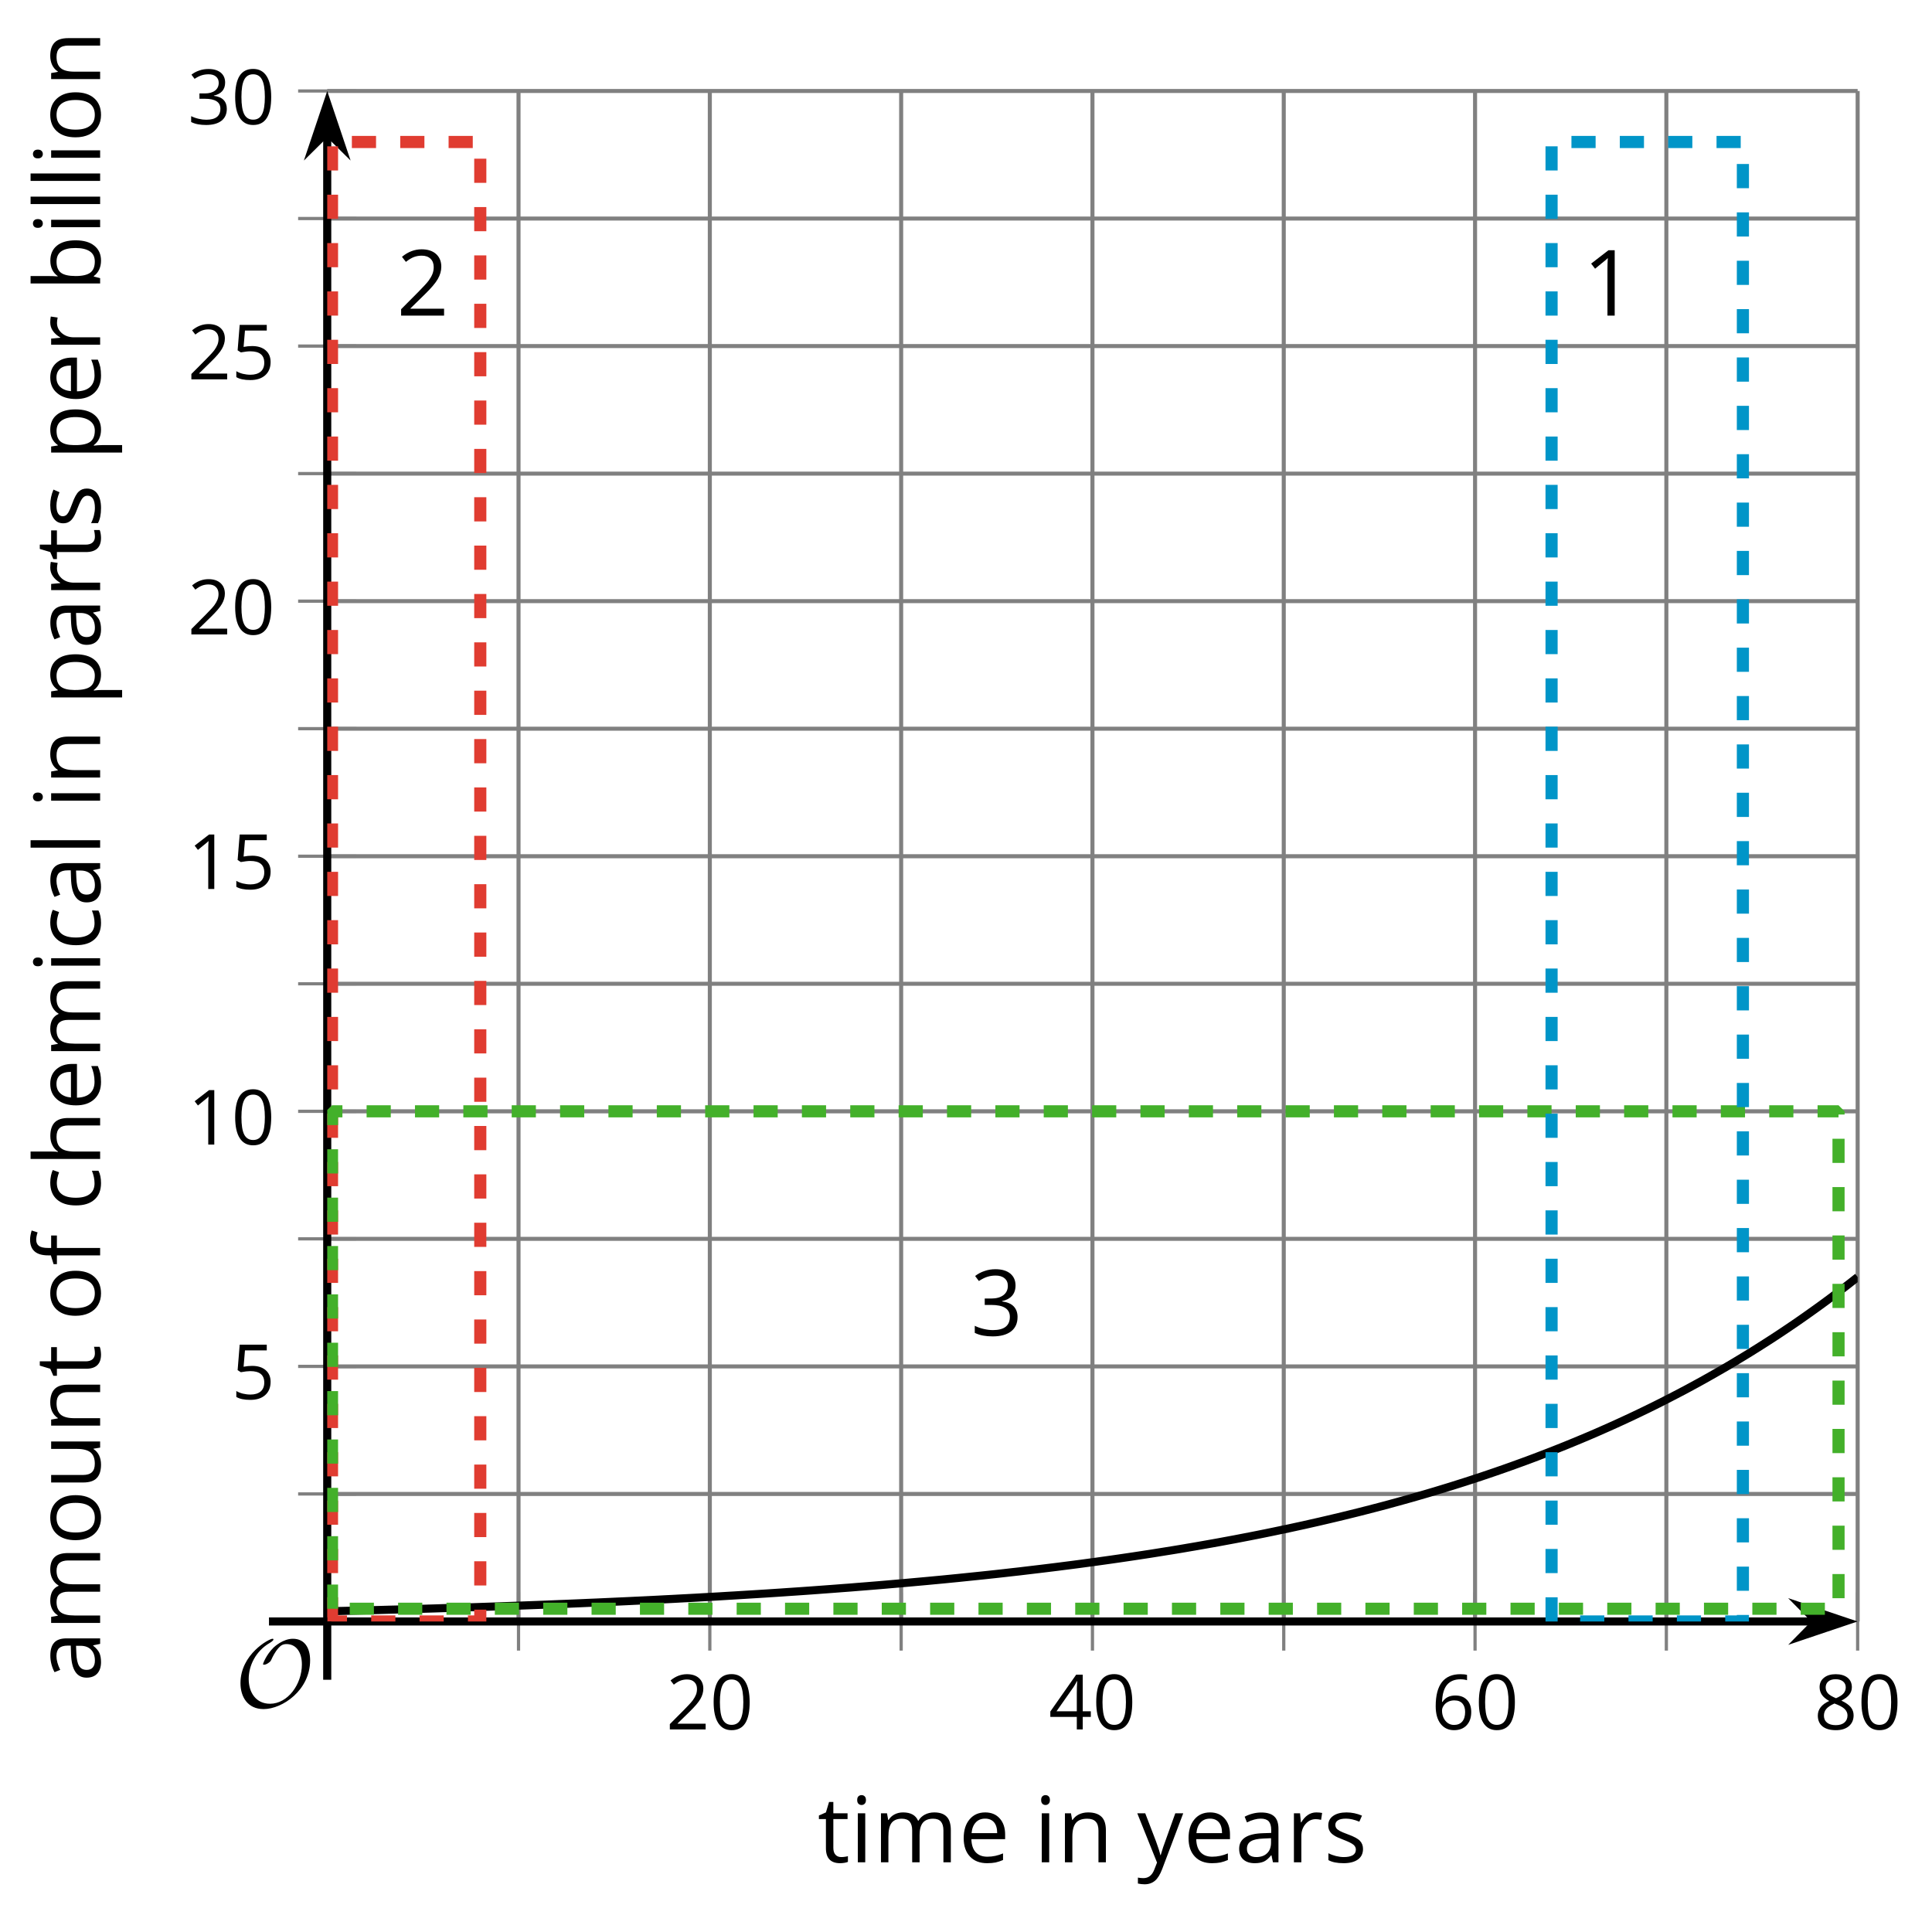 <?xml version='1.0' encoding='UTF-8'?>
<!-- This file was generated by dvisvgm 2.1.3 -->
<svg height='236.713pt' version='1.1' viewBox='-72 -72 238.795 236.713' width='238.795pt' xmlns='http://www.w3.org/2000/svg' xmlns:xlink='http://www.w3.org/1999/xlink'>
<defs>
<clipPath id='clip1'>
<path d='M-31.555 128.414H157.606V-60.754H-31.555Z'/>
</clipPath>
<path d='M9.289 -5.762C9.289 -7.281 8.62 -8.428 7.161 -8.428C5.918 -8.428 4.866 -7.424 4.782 -7.352C3.826 -6.408 3.467 -5.332 3.467 -5.308C3.467 -5.236 3.527 -5.224 3.587 -5.224C3.814 -5.224 4.005 -5.344 4.184 -5.475C4.399 -5.631 4.411 -5.667 4.543 -5.942C4.651 -6.181 4.926 -6.767 5.368 -7.269C5.655 -7.592 5.894 -7.771 6.372 -7.771C7.532 -7.771 8.273 -6.814 8.273 -5.248C8.273 -2.809 6.539 -0.395 4.328 -0.395C2.63 -0.395 1.698 -1.745 1.698 -3.455C1.698 -5.081 2.534 -6.874 4.28 -7.902C4.399 -7.974 4.758 -8.189 4.758 -8.345C4.758 -8.428 4.663 -8.428 4.639 -8.428C4.22 -8.428 0.681 -6.528 0.681 -2.941C0.681 -1.267 1.554 0.263 3.539 0.263C5.87 0.263 9.289 -2.08 9.289 -5.762Z' id='g0-79'/>
<use id='g7-17' transform='scale(1.2)' xlink:href='#g5-17'/>
<use id='g7-18' transform='scale(1.2)' xlink:href='#g5-18'/>
<use id='g7-19' transform='scale(1.2)' xlink:href='#g5-19'/>
<use id='g7-65' transform='scale(1.2)' xlink:href='#g5-65'/>
<use id='g7-66' transform='scale(1.2)' xlink:href='#g5-66'/>
<use id='g7-67' transform='scale(1.2)' xlink:href='#g5-67'/>
<use id='g7-69' transform='scale(1.2)' xlink:href='#g5-69'/>
<use id='g7-70' transform='scale(1.2)' xlink:href='#g5-70'/>
<use id='g7-72' transform='scale(1.2)' xlink:href='#g5-72'/>
<use id='g7-73' transform='scale(1.2)' xlink:href='#g5-73'/>
<use id='g7-76' transform='scale(1.2)' xlink:href='#g5-76'/>
<use id='g7-77' transform='scale(1.2)' xlink:href='#g5-77'/>
<use id='g7-78' transform='scale(1.2)' xlink:href='#g5-78'/>
<use id='g7-79' transform='scale(1.2)' xlink:href='#g5-79'/>
<use id='g7-80' transform='scale(1.2)' xlink:href='#g5-80'/>
<use id='g7-82' transform='scale(1.2)' xlink:href='#g5-82'/>
<use id='g7-83' transform='scale(1.2)' xlink:href='#g5-83'/>
<use id='g7-84' transform='scale(1.2)' xlink:href='#g5-84'/>
<use id='g7-85' transform='scale(1.2)' xlink:href='#g5-85'/>
<use id='g7-89' transform='scale(1.2)' xlink:href='#g5-89'/>
<path d='M4.922 -3.375C4.922 -4.498 4.733 -5.355 4.355 -5.948C3.973 -6.542 3.421 -6.837 2.689 -6.837C1.938 -6.837 1.381 -6.552 1.018 -5.985S0.47 -4.549 0.47 -3.375C0.47 -2.238 0.658 -1.377 1.036 -0.792C1.413 -0.203 1.966 0.092 2.689 0.092C3.444 0.092 4.006 -0.193 4.374 -0.769C4.738 -1.344 4.922 -2.21 4.922 -3.375ZM1.243 -3.375C1.243 -4.355 1.358 -5.064 1.588 -5.506C1.819 -5.953 2.187 -6.174 2.689 -6.174C3.2 -6.174 3.568 -5.948 3.794 -5.497C4.024 -5.051 4.139 -4.342 4.139 -3.375S4.024 -1.699 3.794 -1.243C3.568 -0.792 3.2 -0.566 2.689 -0.566C2.187 -0.566 1.819 -0.792 1.588 -1.234C1.358 -1.685 1.243 -2.394 1.243 -3.375Z' id='g5-16'/>
<path d='M3.292 0V-6.731H2.647L0.866 -5.355L1.271 -4.83C1.92 -5.359 2.288 -5.658 2.366 -5.727S2.518 -5.866 2.583 -5.93C2.56 -5.576 2.546 -5.198 2.546 -4.797V0H3.292Z' id='g5-17'/>
<path d='M4.885 0V-0.709H1.423V-0.746L2.896 -2.187C3.554 -2.827 4.001 -3.352 4.24 -3.771S4.599 -4.609 4.599 -5.037C4.599 -5.585 4.42 -6.018 4.061 -6.344C3.702 -6.667 3.204 -6.828 2.574 -6.828C1.842 -6.828 1.169 -6.57 0.548 -6.054L0.953 -5.534C1.262 -5.778 1.538 -5.944 1.786 -6.036C2.04 -6.128 2.302 -6.174 2.583 -6.174C2.97 -6.174 3.273 -6.068 3.49 -5.856C3.706 -5.649 3.817 -5.364 3.817 -5.005C3.817 -4.751 3.775 -4.512 3.688 -4.291S3.471 -3.844 3.301 -3.61S2.772 -2.988 2.233 -2.44L0.46 -0.658V0H4.885Z' id='g5-18'/>
<path d='M4.632 -5.147C4.632 -5.668 4.452 -6.077 4.088 -6.381C3.725 -6.676 3.218 -6.828 2.564 -6.828C2.164 -6.828 1.786 -6.768 1.427 -6.639C1.064 -6.519 0.746 -6.344 0.47 -6.128L0.856 -5.612C1.192 -5.829 1.487 -5.976 1.75 -6.054S2.288 -6.174 2.583 -6.174C2.97 -6.174 3.278 -6.082 3.499 -5.893C3.729 -5.704 3.84 -5.447 3.84 -5.12C3.84 -4.71 3.688 -4.388 3.379 -4.153C3.071 -3.923 2.657 -3.808 2.132 -3.808H1.459V-3.149H2.122C3.407 -3.149 4.047 -2.739 4.047 -1.925C4.047 -1.013 3.467 -0.557 2.302 -0.557C2.007 -0.557 1.694 -0.594 1.363 -0.672C1.036 -0.746 0.723 -0.856 0.433 -0.999V-0.272C0.714 -0.138 0.999 -0.041 1.298 0.009C1.593 0.064 1.92 0.092 2.274 0.092C3.094 0.092 3.725 -0.083 4.171 -0.424C4.618 -0.769 4.839 -1.266 4.839 -1.906C4.839 -2.353 4.71 -2.716 4.448 -2.993S3.785 -3.439 3.246 -3.508V-3.545C3.688 -3.637 4.029 -3.821 4.273 -4.093C4.512 -4.365 4.632 -4.719 4.632 -5.147Z' id='g5-19'/>
<path d='M5.203 -1.547V-2.242H4.204V-6.768H3.393L0.198 -2.215V-1.547H3.471V0H4.204V-1.547H5.203ZM3.471 -2.242H0.962L3.066 -5.235C3.195 -5.428 3.333 -5.672 3.481 -5.967H3.518C3.485 -5.414 3.471 -4.917 3.471 -4.48V-2.242Z' id='g5-20'/>
<path d='M2.564 -4.111C2.215 -4.111 1.865 -4.075 1.51 -4.006L1.68 -6.027H4.374V-6.731H1.027L0.773 -3.582L1.169 -3.329C1.657 -3.416 2.049 -3.462 2.339 -3.462C3.49 -3.462 4.065 -2.993 4.065 -2.053C4.065 -1.57 3.913 -1.202 3.619 -0.948C3.315 -0.695 2.896 -0.566 2.357 -0.566C2.049 -0.566 1.731 -0.608 1.413 -0.681C1.096 -0.764 0.829 -0.87 0.612 -1.008V-0.272C1.013 -0.028 1.588 0.092 2.348 0.092C3.126 0.092 3.739 -0.106 4.18 -0.502C4.627 -0.898 4.848 -1.446 4.848 -2.141C4.848 -2.753 4.646 -3.232 4.236 -3.582C3.831 -3.936 3.273 -4.111 2.564 -4.111Z' id='g5-21'/>
<path d='M0.539 -2.878C0.539 -1.943 0.741 -1.215 1.151 -0.691C1.561 -0.17 2.113 0.092 2.808 0.092C3.458 0.092 3.978 -0.11 4.355 -0.506C4.742 -0.912 4.931 -1.459 4.931 -2.159C4.931 -2.785 4.756 -3.283 4.411 -3.646C4.061 -4.01 3.582 -4.194 2.979 -4.194C2.247 -4.194 1.713 -3.932 1.377 -3.402H1.321C1.358 -4.365 1.565 -5.074 1.948 -5.525C2.33 -5.971 2.878 -6.197 3.6 -6.197C3.904 -6.197 4.176 -6.16 4.411 -6.082V-6.74C4.213 -6.8 3.936 -6.828 3.591 -6.828C2.583 -6.828 1.823 -6.501 1.308 -5.847C0.797 -5.189 0.539 -4.199 0.539 -2.878ZM2.799 -0.557C2.509 -0.557 2.251 -0.635 2.026 -0.797C1.805 -0.958 1.63 -1.174 1.506 -1.446S1.321 -2.012 1.321 -2.33C1.321 -2.546 1.39 -2.753 1.529 -2.951C1.662 -3.149 1.846 -3.306 2.076 -3.421S2.56 -3.591 2.836 -3.591C3.283 -3.591 3.614 -3.462 3.84 -3.209S4.176 -2.606 4.176 -2.159C4.176 -1.639 4.056 -1.243 3.812 -0.967C3.573 -0.695 3.237 -0.557 2.799 -0.557Z' id='g5-22'/>
<path d='M2.689 -6.828C2.086 -6.828 1.602 -6.685 1.243 -6.39C0.879 -6.105 0.7 -5.714 0.7 -5.226C0.7 -4.88 0.792 -4.572 0.976 -4.291C1.16 -4.015 1.464 -3.757 1.888 -3.518C0.948 -3.089 0.479 -2.486 0.479 -1.717C0.479 -1.142 0.672 -0.695 1.059 -0.378C1.446 -0.064 1.998 0.092 2.716 0.092C3.393 0.092 3.927 -0.074 4.319 -0.405C4.71 -0.741 4.903 -1.188 4.903 -1.745C4.903 -2.122 4.788 -2.454 4.558 -2.744C4.328 -3.029 3.941 -3.301 3.393 -3.564C3.844 -3.789 4.171 -4.038 4.378 -4.309S4.687 -4.885 4.687 -5.216C4.687 -5.718 4.507 -6.114 4.148 -6.4S3.301 -6.828 2.689 -6.828ZM1.234 -1.699C1.234 -2.03 1.335 -2.316 1.542 -2.551C1.75 -2.79 2.081 -3.006 2.537 -3.204C3.131 -2.988 3.55 -2.762 3.789 -2.532C4.029 -2.297 4.148 -2.035 4.148 -1.736C4.148 -1.363 4.019 -1.068 3.766 -0.852S3.154 -0.529 2.698 -0.529C2.233 -0.529 1.874 -0.631 1.621 -0.838C1.363 -1.045 1.234 -1.331 1.234 -1.699ZM2.68 -6.206C3.071 -6.206 3.375 -6.114 3.6 -5.93C3.821 -5.75 3.932 -5.502 3.932 -5.193C3.932 -4.913 3.84 -4.664 3.656 -4.452C3.476 -4.24 3.163 -4.042 2.726 -3.858C2.238 -4.061 1.901 -4.263 1.722 -4.466S1.45 -4.913 1.45 -5.193C1.45 -5.502 1.561 -5.746 1.777 -5.93S2.297 -6.206 2.68 -6.206Z' id='g5-24'/>
<path d='M3.913 0H4.48V-3.444C4.48 -4.033 4.337 -4.461 4.042 -4.728C3.757 -4.995 3.31 -5.129 2.707 -5.129C2.408 -5.129 2.113 -5.092 1.814 -5.014C1.519 -4.936 1.248 -4.83 0.999 -4.696L1.234 -4.111C1.763 -4.369 2.242 -4.498 2.661 -4.498C3.034 -4.498 3.306 -4.401 3.481 -4.217C3.646 -4.024 3.734 -3.734 3.734 -3.338V-3.025L2.878 -2.997C1.248 -2.947 0.433 -2.413 0.433 -1.395C0.433 -0.921 0.576 -0.552 0.856 -0.295C1.142 -0.037 1.533 0.092 2.035 0.092C2.408 0.092 2.721 0.037 2.974 -0.074C3.223 -0.189 3.471 -0.401 3.725 -0.718H3.762L3.913 0ZM2.187 -0.539C1.888 -0.539 1.653 -0.612 1.483 -0.755C1.317 -0.898 1.234 -1.11 1.234 -1.386C1.234 -1.74 1.367 -1.998 1.639 -2.164C1.906 -2.334 2.343 -2.426 2.951 -2.449L3.715 -2.482V-2.026C3.715 -1.556 3.582 -1.192 3.306 -0.93C3.039 -0.668 2.661 -0.539 2.187 -0.539Z' id='g5-65'/>
<path d='M3.158 -5.129C2.459 -5.129 1.929 -4.876 1.575 -4.374H1.538C1.561 -4.682 1.575 -5.032 1.575 -5.424V-7.164H0.81V0H1.358L1.519 -0.649H1.575C1.759 -0.396 1.989 -0.212 2.256 -0.092C2.532 0.032 2.832 0.092 3.158 0.092C3.817 0.092 4.328 -0.138 4.696 -0.599C5.069 -1.054 5.253 -1.699 5.253 -2.528S5.069 -3.996 4.705 -4.448C4.337 -4.903 3.821 -5.129 3.158 -5.129ZM3.048 -4.489C3.531 -4.489 3.886 -4.328 4.116 -4.006S4.461 -3.195 4.461 -2.537C4.461 -1.897 4.346 -1.404 4.116 -1.059C3.886 -0.718 3.536 -0.548 3.066 -0.548C2.546 -0.548 2.164 -0.7 1.929 -1.004C1.694 -1.312 1.575 -1.819 1.575 -2.528S1.69 -3.739 1.92 -4.042C2.15 -4.337 2.528 -4.489 3.048 -4.489Z' id='g5-66'/>
<path d='M2.827 0.092C3.338 0.092 3.766 0.005 4.102 -0.17V-0.847C3.66 -0.668 3.227 -0.576 2.808 -0.576C2.316 -0.576 1.948 -0.741 1.694 -1.073C1.446 -1.404 1.321 -1.878 1.321 -2.5C1.321 -3.808 1.832 -4.461 2.859 -4.461C3.011 -4.461 3.191 -4.438 3.389 -4.392C3.587 -4.351 3.771 -4.296 3.941 -4.227L4.176 -4.876C4.038 -4.945 3.849 -5.009 3.605 -5.06S3.122 -5.138 2.878 -5.138C2.127 -5.138 1.547 -4.908 1.142 -4.448C0.732 -3.987 0.529 -3.333 0.529 -2.491C0.529 -1.667 0.727 -1.031 1.133 -0.58C1.529 -0.134 2.095 0.092 2.827 0.092Z' id='g5-67'/>
<path d='M2.942 0.092C3.283 0.092 3.573 0.064 3.812 0.018C4.056 -0.037 4.309 -0.12 4.581 -0.235V-0.916C4.052 -0.691 3.513 -0.576 2.97 -0.576C2.454 -0.576 2.053 -0.727 1.768 -1.036C1.487 -1.344 1.335 -1.791 1.321 -2.385H4.797V-2.868C4.797 -3.55 4.613 -4.098 4.245 -4.512C3.877 -4.931 3.375 -5.138 2.744 -5.138C2.067 -5.138 1.533 -4.899 1.133 -4.42C0.727 -3.941 0.529 -3.297 0.529 -2.482C0.529 -1.676 0.746 -1.045 1.179 -0.589C1.607 -0.134 2.196 0.092 2.942 0.092ZM2.735 -4.498C3.135 -4.498 3.439 -4.369 3.656 -4.116C3.872 -3.858 3.978 -3.49 3.978 -3.006H1.34C1.381 -3.471 1.524 -3.84 1.768 -4.102C2.007 -4.365 2.33 -4.498 2.735 -4.498Z' id='g5-69'/>
<path d='M3.085 -4.452V-5.046H1.8V-5.373C1.8 -5.797 1.869 -6.105 2.007 -6.298C2.145 -6.487 2.357 -6.584 2.647 -6.584C2.855 -6.584 3.108 -6.538 3.402 -6.441L3.6 -7.053C3.241 -7.159 2.928 -7.215 2.661 -7.215C1.579 -7.215 1.036 -6.593 1.036 -5.355V-5.074L0.134 -4.797V-4.452H1.036V0H1.8V-4.452H3.085Z' id='g5-70'/>
<path d='M4.263 0H5.028V-3.292C5.028 -3.932 4.871 -4.397 4.567 -4.687C4.254 -4.982 3.794 -5.129 3.177 -5.129C2.822 -5.129 2.505 -5.06 2.228 -4.917C1.948 -4.779 1.736 -4.59 1.584 -4.346H1.538C1.561 -4.517 1.575 -4.733 1.575 -4.995V-7.164H0.81V0H1.575V-2.638C1.575 -3.297 1.694 -3.766 1.943 -4.056C2.182 -4.346 2.574 -4.489 3.103 -4.489C3.504 -4.489 3.794 -4.388 3.983 -4.185S4.263 -3.674 4.263 -3.264V0Z' id='g5-72'/>
<path d='M1.575 0V-5.046H0.81V0H1.575ZM0.746 -6.413C0.746 -6.243 0.787 -6.114 0.875 -6.031C0.962 -5.944 1.068 -5.902 1.197 -5.902C1.321 -5.902 1.427 -5.944 1.515 -6.031C1.602 -6.114 1.648 -6.243 1.648 -6.413S1.602 -6.713 1.515 -6.796S1.321 -6.92 1.197 -6.92C1.068 -6.92 0.962 -6.878 0.875 -6.796C0.787 -6.717 0.746 -6.588 0.746 -6.413Z' id='g5-73'/>
<path d='M1.575 0V-7.164H0.81V0H1.575Z' id='g5-76'/>
<path d='M7.242 0H8.006V-3.292C8.006 -3.936 7.864 -4.406 7.578 -4.696C7.297 -4.991 6.869 -5.138 6.298 -5.138C5.935 -5.138 5.608 -5.06 5.322 -4.908S4.82 -4.544 4.669 -4.282H4.632C4.388 -4.853 3.872 -5.138 3.085 -5.138C2.758 -5.138 2.468 -5.069 2.201 -4.931C1.943 -4.793 1.736 -4.599 1.593 -4.355H1.556L1.432 -5.046H0.81V0H1.575V-2.647C1.575 -3.301 1.685 -3.771 1.906 -4.061C2.132 -4.346 2.482 -4.489 2.96 -4.489C3.324 -4.489 3.596 -4.388 3.766 -4.19C3.936 -3.987 4.024 -3.683 4.024 -3.283V0H4.788V-2.818C4.788 -3.384 4.903 -3.808 5.129 -4.079S5.709 -4.489 6.183 -4.489C6.547 -4.489 6.814 -4.388 6.984 -4.19C7.155 -3.987 7.242 -3.683 7.242 -3.283V0Z' id='g5-77'/>
<path d='M4.263 0H5.028V-3.292C5.028 -3.936 4.876 -4.406 4.567 -4.696C4.259 -4.991 3.803 -5.138 3.195 -5.138C2.85 -5.138 2.532 -5.069 2.251 -4.936C1.971 -4.797 1.75 -4.604 1.593 -4.355H1.556L1.432 -5.046H0.81V0H1.575V-2.647C1.575 -3.306 1.699 -3.775 1.943 -4.061S2.574 -4.489 3.103 -4.489C3.504 -4.489 3.794 -4.388 3.983 -4.185S4.263 -3.674 4.263 -3.264V0Z' id='g5-78'/>
<path d='M5.166 -2.528C5.166 -3.329 4.959 -3.964 4.54 -4.434C4.125 -4.903 3.564 -5.138 2.859 -5.138C2.127 -5.138 1.556 -4.908 1.146 -4.448C0.737 -3.992 0.529 -3.352 0.529 -2.528C0.529 -1.998 0.626 -1.533 0.815 -1.137S1.275 -0.437 1.625 -0.226S2.376 0.092 2.827 0.092C3.559 0.092 4.13 -0.138 4.544 -0.599C4.959 -1.064 5.166 -1.704 5.166 -2.528ZM1.321 -2.528C1.321 -3.177 1.45 -3.669 1.704 -3.996S2.334 -4.489 2.836 -4.489C3.343 -4.489 3.725 -4.323 3.987 -3.987C4.245 -3.656 4.374 -3.168 4.374 -2.528C4.374 -1.878 4.245 -1.39 3.987 -1.05C3.725 -0.718 3.347 -0.548 2.845 -0.548S1.966 -0.718 1.708 -1.054S1.321 -1.883 1.321 -2.528Z' id='g5-79'/>
<path d='M3.158 0.092C3.817 0.092 4.328 -0.138 4.696 -0.599C5.069 -1.054 5.253 -1.699 5.253 -2.528C5.253 -3.352 5.074 -3.996 4.705 -4.452C4.346 -4.908 3.826 -5.138 3.158 -5.138C2.822 -5.138 2.523 -5.078 2.261 -4.954S1.773 -4.632 1.575 -4.355H1.538L1.432 -5.046H0.81V2.265H1.575V0.189C1.575 -0.074 1.556 -0.355 1.519 -0.649H1.575C1.759 -0.396 1.989 -0.212 2.256 -0.092C2.532 0.032 2.832 0.092 3.158 0.092ZM3.048 -4.489C3.494 -4.489 3.844 -4.319 4.088 -3.987C4.337 -3.646 4.461 -3.168 4.461 -2.537C4.461 -1.915 4.337 -1.432 4.088 -1.077C3.844 -0.723 3.504 -0.548 3.066 -0.548C2.546 -0.548 2.164 -0.7 1.929 -1.004C1.694 -1.312 1.575 -1.819 1.575 -2.528V-2.698C1.579 -3.32 1.699 -3.775 1.929 -4.061S2.532 -4.489 3.048 -4.489Z' id='g5-80'/>
<path d='M3.112 -5.138C2.795 -5.138 2.505 -5.051 2.242 -4.871S1.754 -4.438 1.565 -4.111H1.529L1.441 -5.046H0.81V0H1.575V-2.707C1.575 -3.2 1.722 -3.614 2.007 -3.946C2.302 -4.277 2.647 -4.443 3.057 -4.443C3.218 -4.443 3.402 -4.42 3.61 -4.374L3.715 -5.083C3.536 -5.12 3.338 -5.138 3.112 -5.138Z' id='g5-82'/>
<path d='M4.065 -1.377C4.065 -1.713 3.959 -1.989 3.748 -2.21C3.541 -2.431 3.135 -2.652 2.537 -2.868C2.099 -3.029 1.805 -3.154 1.653 -3.241S1.39 -3.416 1.317 -3.513C1.252 -3.61 1.215 -3.725 1.215 -3.858C1.215 -4.056 1.308 -4.213 1.492 -4.328S1.948 -4.498 2.311 -4.498C2.721 -4.498 3.181 -4.392 3.688 -4.185L3.959 -4.807C3.439 -5.028 2.91 -5.138 2.366 -5.138C1.782 -5.138 1.326 -5.018 0.99 -4.779C0.654 -4.544 0.488 -4.217 0.488 -3.808C0.488 -3.577 0.534 -3.379 0.635 -3.214C0.727 -3.048 0.875 -2.901 1.077 -2.772C1.271 -2.638 1.607 -2.486 2.076 -2.311C2.569 -2.122 2.901 -1.957 3.076 -1.814C3.241 -1.676 3.329 -1.51 3.329 -1.312C3.329 -1.05 3.223 -0.856 3.006 -0.727C2.79 -0.603 2.486 -0.539 2.086 -0.539C1.828 -0.539 1.561 -0.576 1.28 -0.645C1.004 -0.714 0.746 -0.81 0.502 -0.935V-0.226C0.875 -0.014 1.4 0.092 2.067 0.092C2.698 0.092 3.191 -0.037 3.541 -0.29S4.065 -0.907 4.065 -1.377Z' id='g5-83'/>
<path d='M2.44 -0.539C2.187 -0.539 1.989 -0.622 1.846 -0.783S1.63 -1.179 1.63 -1.483V-4.452H3.094V-5.046H1.63V-6.215H1.188L0.866 -5.138L0.143 -4.82V-4.452H0.866V-1.45C0.866 -0.424 1.354 0.092 2.33 0.092C2.459 0.092 2.606 0.078 2.762 0.055C2.928 0.028 3.048 -0.005 3.131 -0.046V-0.631C3.057 -0.608 2.956 -0.589 2.832 -0.571C2.707 -0.548 2.574 -0.539 2.44 -0.539Z' id='g5-84'/>
<path d='M1.529 -5.046H0.755V-1.745C0.755 -1.105 0.907 -0.635 1.215 -0.345C1.519 -0.055 1.98 0.092 2.592 0.092C2.947 0.092 3.264 0.028 3.545 -0.106C3.821 -0.239 4.038 -0.428 4.194 -0.677H4.236L4.346 0H4.977V-5.046H4.213V-2.394C4.213 -1.74 4.088 -1.271 3.849 -0.981C3.6 -0.691 3.218 -0.548 2.689 -0.548C2.288 -0.548 1.998 -0.649 1.809 -0.852S1.529 -1.363 1.529 -1.773V-5.046Z' id='g5-85'/>
<path d='M0.009 -5.046L2.044 0.028L1.763 0.746C1.538 1.335 1.165 1.63 0.64 1.63C0.433 1.63 0.244 1.611 0.074 1.575V2.187C0.299 2.238 0.529 2.265 0.764 2.265C1.183 2.265 1.533 2.145 1.823 1.906C2.109 1.671 2.357 1.266 2.574 0.7L4.742 -5.046H3.923C3.218 -3.094 2.799 -1.929 2.67 -1.547C2.546 -1.169 2.463 -0.902 2.422 -0.746H2.385C2.325 -1.036 2.178 -1.51 1.934 -2.169L0.829 -5.046H0.009Z' id='g5-89'/>
</defs>
<g id='page1'>
<path d='M-7.91 128.414V-60.754M39.383 128.414V-60.754M86.672 128.414V-60.754M133.961 128.414V-60.754' fill='none' stroke='#808080' stroke-linejoin='bevel' stroke-miterlimit='10.037' stroke-width='0.5'/>
<path d='M15.734 128.414V-60.754M63.027 128.414V-60.754M110.317 128.414V-60.754M157.606 128.414V-60.754' fill='none' stroke='#808080' stroke-linejoin='bevel' stroke-miterlimit='10.037' stroke-width='0.5'/>
<path d='M-31.555 112.652H157.606M-31.555 81.121H157.606M-31.555 49.594H157.606M-31.555 18.066H157.606M-31.555 -13.461H157.606M-31.555 -44.988H157.606' fill='none' stroke='#808080' stroke-linejoin='bevel' stroke-miterlimit='10.037' stroke-width='0.5'/>
<path d='M-31.555 96.887H157.606M-31.555 65.359H157.606M-31.555 33.832H157.606M-31.555 2.301H157.606M-31.555 -29.226H157.606M-31.555 -60.754H157.606' fill='none' stroke='#808080' stroke-linejoin='bevel' stroke-miterlimit='10.037' stroke-width='0.5'/>
<path d='M-7.91 132.016V124.816M39.383 132.016V124.816M86.672 132.016V124.816M133.961 132.016V124.816' fill='none' stroke='#808080' stroke-linejoin='bevel' stroke-miterlimit='10.037' stroke-width='0.4'/>
<path d='M15.734 132.016V124.816M63.027 132.016V124.816M110.317 132.016V124.816M157.606 132.016V124.816' fill='none' stroke='#808080' stroke-linejoin='bevel' stroke-miterlimit='10.037' stroke-width='0.4'/>
<path d='M-35.152 112.652H-27.953M-35.152 81.121H-27.953M-35.152 49.594H-27.953M-35.152 18.066H-27.953M-35.152 -13.461H-27.953M-35.152 -44.988H-27.953' fill='none' stroke='#808080' stroke-linejoin='bevel' stroke-miterlimit='10.037' stroke-width='0.4'/>
<path d='M-35.152 96.887H-27.953M-35.152 65.359H-27.953M-35.152 33.832H-27.953M-35.152 2.301H-27.953M-35.152 -29.226H-27.953M-35.152 -60.754H-27.953' fill='none' stroke='#808080' stroke-linejoin='bevel' stroke-miterlimit='10.037' stroke-width='0.4'/>
<path d='M-31.555 128.414H152.313' fill='none' stroke='#000000' stroke-linejoin='bevel' stroke-miterlimit='10.037' stroke-width='1'/>
<path d='M156.031 128.414L150.844 126.672L152.562 128.414L150.844 130.16Z'/>
<path d='M156.031 128.414L150.844 126.672L152.562 128.414L150.844 130.16Z' fill='none' stroke='#000000' stroke-miterlimit='10.037' stroke-width='1'/>
<path d='M-31.555 128.414V-55.461' fill='none' stroke='#000000' stroke-linejoin='bevel' stroke-miterlimit='10.037' stroke-width='1'/>
<path d='M-31.555 -59.18L-33.297 -53.988L-31.555 -55.711L-29.809 -53.988Z'/>
<path d='M-31.555 -59.18L-33.297 -53.988L-31.555 -55.711L-29.809 -53.988Z' fill='none' stroke='#000000' stroke-miterlimit='10.037' stroke-width='1'/>
<g transform='matrix(1 0 0 1 1.439 49.642)'>
<use x='8.893' xlink:href='#g5-18' y='92.116'/>
<use x='14.297' xlink:href='#g5-16' y='92.116'/>
</g>
<g transform='matrix(1 0 0 1 48.729 49.642)'>
<use x='8.893' xlink:href='#g5-20' y='92.116'/>
<use x='14.297' xlink:href='#g5-16' y='92.116'/>
</g>
<g transform='matrix(1 0 0 1 96.02 49.642)'>
<use x='8.893' xlink:href='#g5-22' y='92.116'/>
<use x='14.297' xlink:href='#g5-16' y='92.116'/>
</g>
<g transform='matrix(1 0 0 1 143.31 49.642)'>
<use x='8.893' xlink:href='#g5-24' y='92.116'/>
<use x='14.297' xlink:href='#g5-16' y='92.116'/>
</g>
<g transform='matrix(1 0 0 1 -52.295 8.817)'>
<use x='8.893' xlink:href='#g5-21' y='92.116'/>
</g>
<g transform='matrix(1 0 0 1 -57.699 -22.647)'>
<use x='8.893' xlink:href='#g5-17' y='92.116'/>
<use x='14.297' xlink:href='#g5-16' y='92.116'/>
</g>
<g transform='matrix(1 0 0 1 -57.699 -54.239)'>
<use x='8.893' xlink:href='#g5-17' y='92.116'/>
<use x='14.297' xlink:href='#g5-21' y='92.116'/>
</g>
<g transform='matrix(1 0 0 1 -57.699 -85.704)'>
<use x='8.893' xlink:href='#g5-18' y='92.116'/>
<use x='14.297' xlink:href='#g5-16' y='92.116'/>
</g>
<g transform='matrix(1 0 0 1 -57.699 -117.232)'>
<use x='8.893' xlink:href='#g5-18' y='92.116'/>
<use x='14.297' xlink:href='#g5-21' y='92.116'/>
</g>
<g transform='matrix(1 0 0 1 -57.699 -148.76)'>
<use x='8.893' xlink:href='#g5-19' y='92.116'/>
<use x='14.297' xlink:href='#g5-16' y='92.116'/>
</g>
<path clip-path='url(#clip1)' d='M-31.555 127.152L-30.605 127.133L-29.652 127.109L-28.703 127.086L-27.75 127.063L-26.801 127.039L-25.852 127.012L-24.898 126.988L-23.949 126.961L-23 126.938L-22.047 126.91L-21.098 126.883L-20.148 126.856L-19.195 126.828L-18.246 126.801L-17.297 126.77L-16.344 126.742L-15.395 126.711L-14.445 126.68L-13.492 126.649L-12.543 126.617L-11.594 126.586L-10.641 126.555L-9.691 126.52L-8.742 126.488L-7.789 126.453L-6.84 126.418L-5.891 126.383L-4.938 126.348L-3.988 126.309L-3.039 126.27L-2.086 126.234L-1.137 126.195L-0.188 126.156L0.766 126.113L1.715 126.074L2.668 126.031L3.617 125.988L4.566 125.945L5.519 125.902L6.469 125.856L7.418 125.813L8.371 125.766L9.32 125.719L10.27 125.668L11.223 125.621L12.172 125.57L13.121 125.52L14.074 125.469L15.023 125.414L15.973 125.363L16.926 125.309L17.875 125.25L18.824 125.195L19.777 125.137L20.727 125.078L21.676 125.02L22.629 124.961L23.578 124.899L24.527 124.836L25.48 124.77L26.43 124.707L27.379 124.641L28.332 124.574L29.281 124.504L30.23 124.434L31.184 124.363L32.133 124.289L33.082 124.219L34.035 124.141L34.984 124.066L35.938 123.988L36.887 123.91L37.836 123.828L38.789 123.746L39.738 123.664L40.688 123.578L41.641 123.492L42.59 123.406L43.539 123.316L44.492 123.227L45.441 123.133L46.391 123.039L47.344 122.941L48.293 122.844L49.242 122.746L50.195 122.645L51.145 122.543L52.094 122.438L53.047 122.328L53.996 122.223L54.945 122.109L55.898 121.996L56.848 121.883L57.797 121.766L58.75 121.649L59.699 121.527L60.648 121.406L61.602 121.281L62.551 121.152L63.5 121.024L64.453 120.891L65.402 120.758L66.352 120.621L67.305 120.481L68.254 120.34L69.207 120.195L70.156 120.051L71.106 119.899L72.059 119.746L73.008 119.594L73.957 119.438L74.91 119.274L75.859 119.113L76.809 118.945L77.762 118.777L78.711 118.606L79.66 118.43L80.613 118.254L81.563 118.07L82.512 117.887L83.465 117.699L84.414 117.508L85.363 117.313L86.317 117.113L87.266 116.914L88.215 116.707L89.168 116.5L90.117 116.285L91.067 116.07L92.02 115.848L92.969 115.625L93.918 115.398L94.871 115.164L95.82 114.93L96.77 114.688L97.723 114.441L98.672 114.195L99.625 113.941L100.574 113.68L101.524 113.418L102.477 113.152L103.426 112.879L104.375 112.602L105.328 112.32L106.277 112.031L107.227 111.742L108.18 111.441L109.129 111.141L110.078 110.832L111.031 110.52L111.981 110.199L112.93 109.875L113.883 109.543L114.832 109.207L115.781 108.863L116.734 108.516L117.684 108.16L118.633 107.797L119.586 107.43L120.535 107.055L121.484 106.676L122.438 106.285L123.387 105.891L124.336 105.492L125.289 105.082L126.238 104.664L127.188 104.242L128.141 103.809L129.09 103.371L130.039 102.926L130.992 102.469L131.942 102.008L132.895 101.535L133.844 101.055L134.793 100.566L135.746 100.07L136.695 99.567L137.645 99.051L138.598 98.527L139.547 97.992L140.496 97.449L141.449 96.898L142.399 96.336L143.348 95.762L144.301 95.18L145.25 94.586L146.199 93.984L147.152 93.371L148.102 92.746L149.051 92.109L150.004 91.461L150.953 90.801L151.902 90.129L152.856 89.445L153.805 88.75L154.754 88.043L155.707 87.324L156.656 86.59L157.606 85.844' fill='none' stroke='#000000' stroke-linejoin='bevel' stroke-miterlimit='10.037' stroke-width='1'/>
<path clip-path='url(#clip1)' d='M-30.965 128.414V-54.449H-12.637V128.414Z' fill='none' stroke='#e03c31' stroke-dasharray='2.989,2.989' stroke-linejoin='bevel' stroke-miterlimit='10.037' stroke-width='1.5'/>
<path clip-path='url(#clip1)' d='M-30.965 126.84V65.359H155.242V126.84Z' fill='none' stroke='#43b02a' stroke-dasharray='2.989,2.989' stroke-linejoin='bevel' stroke-miterlimit='10.037' stroke-width='1.5'/>
<path clip-path='url(#clip1)' d='M119.774 128.414V-54.449H143.422V128.414Z' fill='none' stroke='#0095c8' stroke-dasharray='2.989,2.989' stroke-linejoin='bevel' stroke-miterlimit='10.037' stroke-width='1.5'/>
<g transform='matrix(1 0 0 1 114.733 -125.107)'>
<use x='8.893' xlink:href='#g7-17' y='92.116'/>
</g>
<g transform='matrix(1 0 0 1 -31.867 -125.107)'>
<use x='8.893' xlink:href='#g7-18' y='92.116'/>
</g>
<g transform='matrix(1 0 0 1 39.069 0.952)'>
<use x='8.893' xlink:href='#g7-19' y='92.116'/>
</g>
<g transform='matrix(1 0 0 1 -51.852 46.863)'>
<use x='8.893' xlink:href='#g0-79' y='92.116'/>
</g>
<path d='M-31.555 135.617V128.414' fill='none' stroke='#000000' stroke-linejoin='bevel' stroke-miterlimit='10.037' stroke-width='1'/>
<path d='M-38.754 128.414H-31.555' fill='none' stroke='#000000' stroke-linejoin='bevel' stroke-miterlimit='10.037' stroke-width='1'/>
<g transform='matrix(1 0 0 1 20.152 66.064)'>
<use x='8.893' xlink:href='#g7-84' y='92.116'/>
<use x='12.902' xlink:href='#g7-73' y='92.116'/>
<use x='15.764' xlink:href='#g7-77' y='92.116'/>
<use x='26.326' xlink:href='#g7-69' y='92.116'/>
<use x='35.639' xlink:href='#g7-73' y='92.116'/>
<use x='38.502' xlink:href='#g7-78' y='92.116'/>
<use x='48.405' xlink:href='#g7-89' y='92.116'/>
<use x='54.118' xlink:href='#g7-69' y='92.116'/>
<use x='60.489' xlink:href='#g7-65' y='92.116'/>
<use x='66.804' xlink:href='#g7-82' y='92.116'/>
<use x='71.438' xlink:href='#g7-83' y='92.116'/>
</g>
<g transform='matrix(0 -1 1 0 -151.74 144.771)'>
<use x='8.893' xlink:href='#g7-65' y='92.116'/>
<use x='15.207' xlink:href='#g7-77' y='92.116'/>
<use x='25.77' xlink:href='#g7-79' y='92.116'/>
<use x='32.63' xlink:href='#g7-85' y='92.116'/>
<use x='39.592' xlink:href='#g7-78' y='92.116'/>
<use x='46.554' xlink:href='#g7-84' y='92.116'/>
<use x='53.505' xlink:href='#g7-79' y='92.116'/>
<use x='60.364' xlink:href='#g7-70' y='92.116'/>
<use x='67.145' xlink:href='#g7-67' y='92.116'/>
<use x='72.551' xlink:href='#g7-72' y='92.116'/>
<use x='79.513' xlink:href='#g7-69' y='92.116'/>
<use x='85.884' xlink:href='#g7-77' y='92.116'/>
<use x='96.447' xlink:href='#g7-73' y='92.116'/>
<use x='99.309' xlink:href='#g7-67' y='92.116'/>
<use x='104.715' xlink:href='#g7-65' y='92.116'/>
<use x='111.03' xlink:href='#g7-76' y='92.116'/>
<use x='116.833' xlink:href='#g7-73' y='92.116'/>
<use x='119.695' xlink:href='#g7-78' y='92.116'/>
<use x='129.599' xlink:href='#g7-80' y='92.116'/>
<use x='136.55' xlink:href='#g7-65' y='92.116'/>
<use x='142.864' xlink:href='#g7-82' y='92.116'/>
<use x='147.498' xlink:href='#g7-84' y='92.116'/>
<use x='151.507' xlink:href='#g7-83' y='92.116'/>
<use x='159.866' xlink:href='#g7-80' y='92.116'/>
<use x='166.817' xlink:href='#g7-69' y='92.116'/>
<use x='173.189' xlink:href='#g7-82' y='92.116'/>
<use x='180.764' xlink:href='#g7-66' y='92.116'/>
<use x='187.715' xlink:href='#g7-73' y='92.116'/>
<use x='190.577' xlink:href='#g7-76' y='92.116'/>
<use x='193.439' xlink:href='#g7-76' y='92.116'/>
<use x='196.301' xlink:href='#g7-73' y='92.116'/>
<use x='199.163' xlink:href='#g7-79' y='92.116'/>
<use x='206.023' xlink:href='#g7-78' y='92.116'/>
</g>
</g>
</svg>